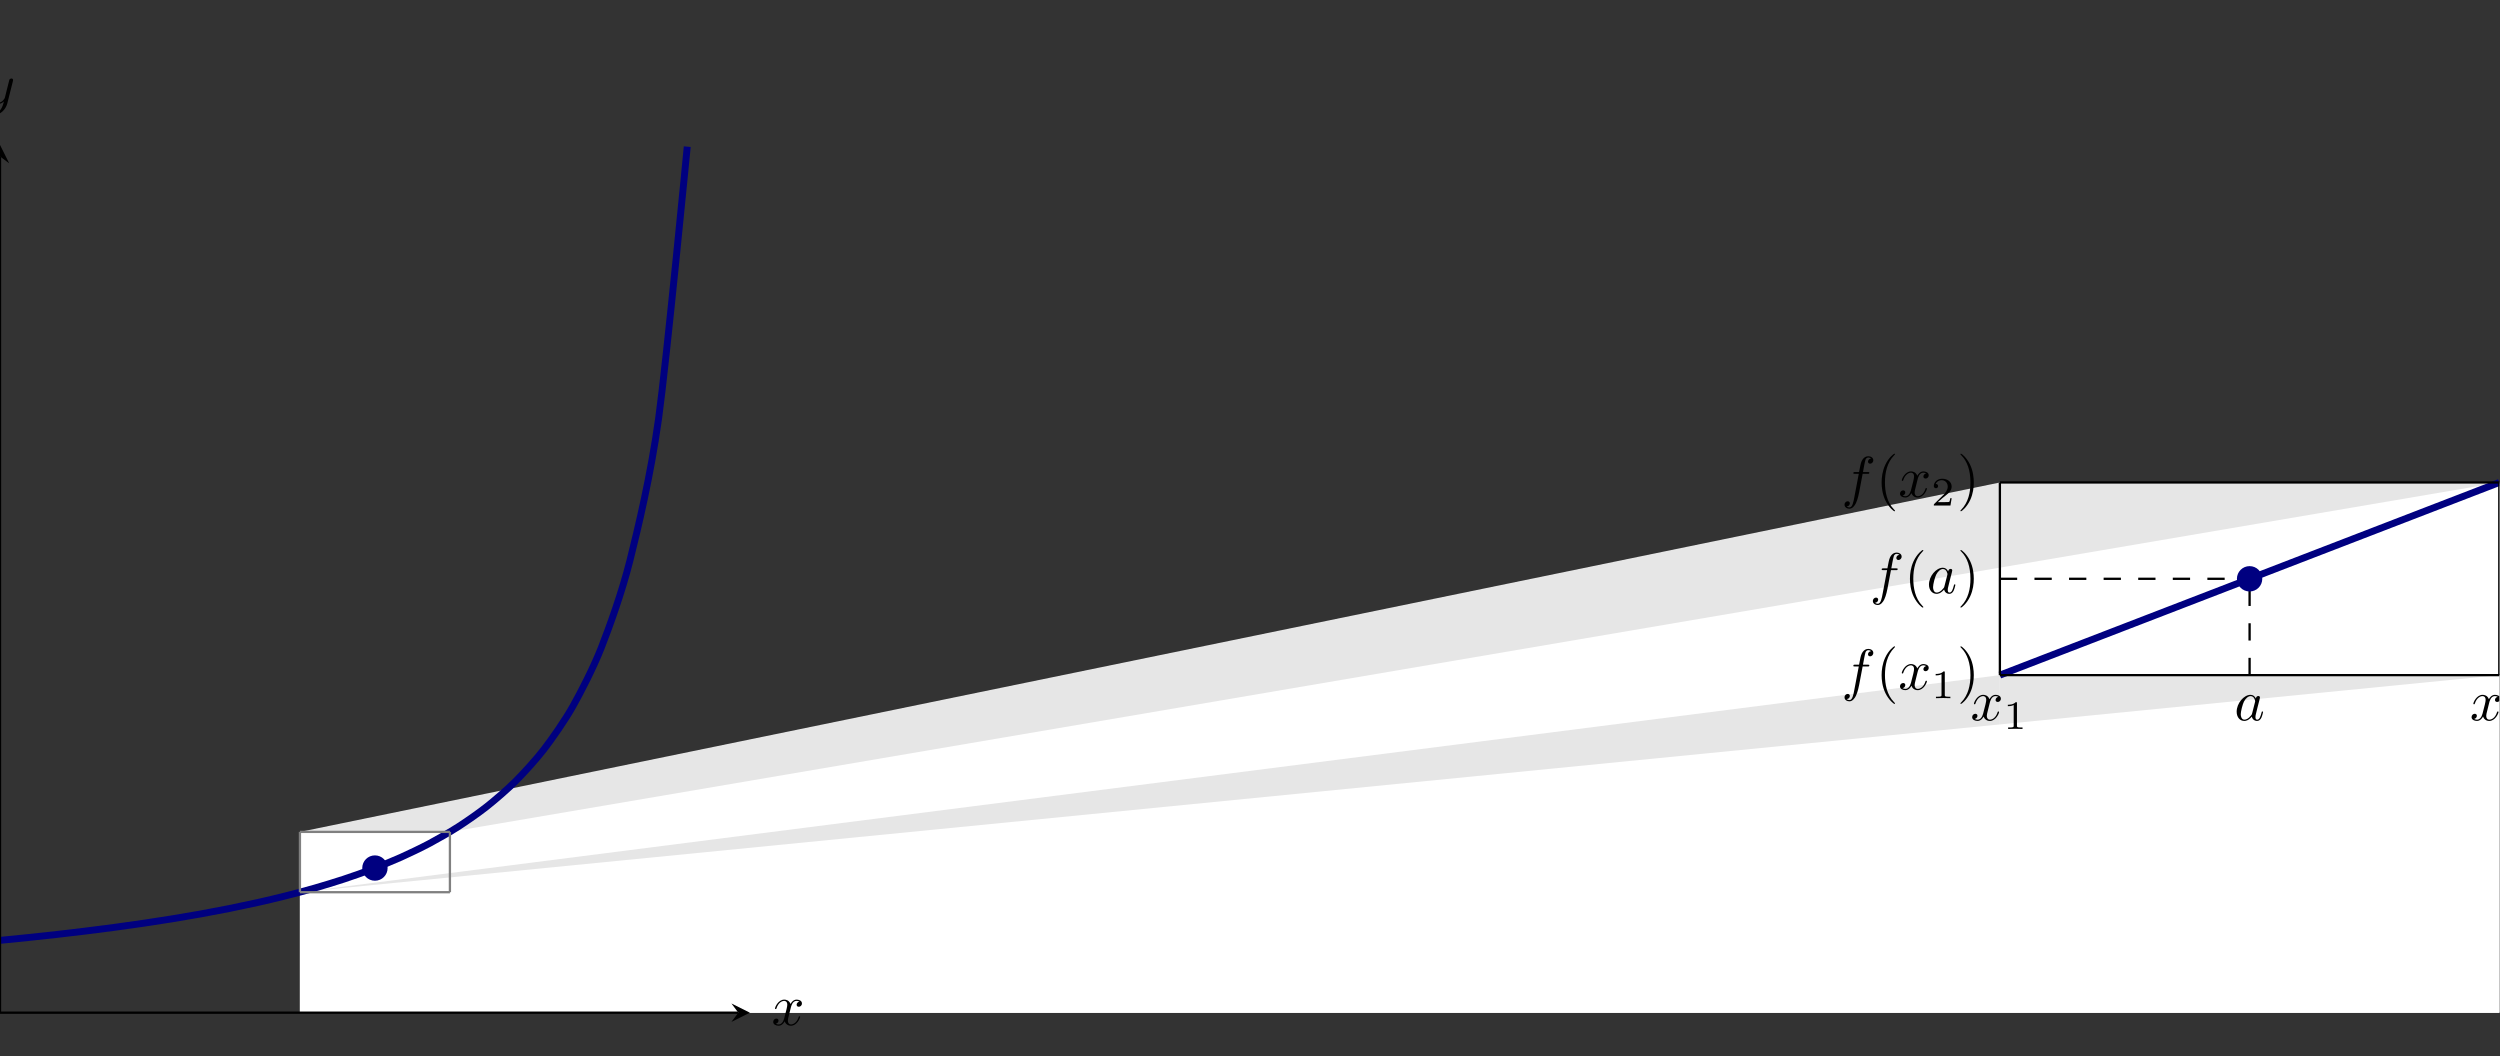 <?xml version='1.0' encoding='UTF-8'?>
<!-- This file was generated by dvisvgm 3.2.2 -->
<svg version='1.1' xmlns='http://www.w3.org/2000/svg' xmlns:xlink='http://www.w3.org/1999/xlink' width='604.816pt' height='255.48pt' viewBox='3.495 99.029 604.816 255.48'>
<rect x="3.495" y="99.029" width="604.816" height="255.48" fill="#333333" stroke="none"/>
<defs>
<path id='g3-40' d='M3.298 2.391C3.298 2.361 3.298 2.341 3.128 2.172C1.883 .917 1.564-.966 1.564-2.491C1.564-4.224 1.943-5.958 3.168-7.203C3.298-7.323 3.298-7.342 3.298-7.372C3.298-7.442 3.258-7.472 3.198-7.472C3.098-7.472 2.202-6.795 1.614-5.529C1.106-4.433 .986-3.328 .986-2.491C.986-1.714 1.096-.508 1.644 .618C2.242 1.843 3.098 2.491 3.198 2.491C3.258 2.491 3.298 2.461 3.298 2.391Z'/>
<path id='g3-41' d='M2.879-2.491C2.879-3.268 2.77-4.473 2.222-5.599C1.624-6.824 .767-7.472 .667-7.472C.608-7.472 .568-7.432 .568-7.372C.568-7.342 .568-7.323 .757-7.143C1.733-6.157 2.301-4.573 2.301-2.491C2.301-.787 1.933 .966 .697 2.222C.568 2.341 .568 2.361 .568 2.391C.568 2.451 .608 2.491 .667 2.491C.767 2.491 1.664 1.813 2.252 .548C2.76-.548 2.879-1.654 2.879-2.491Z'/>
<path id='g1-97' d='M3.716-3.766C3.537-4.134 3.248-4.403 2.8-4.403C1.634-4.403 .399-2.939 .399-1.484C.399-.548 .946 .11 1.724 .11C1.923 .11 2.421 .07 3.019-.638C3.098-.219 3.447 .11 3.925 .11C4.274 .11 4.503-.12 4.663-.438C4.832-.797 4.961-1.405 4.961-1.425C4.961-1.524 4.872-1.524 4.842-1.524C4.742-1.524 4.732-1.484 4.702-1.345C4.533-.697 4.354-.11 3.945-.11C3.676-.11 3.646-.369 3.646-.568C3.646-.787 3.666-.867 3.776-1.305C3.885-1.724 3.905-1.823 3.995-2.202L4.354-3.597C4.423-3.875 4.423-3.895 4.423-3.935C4.423-4.105 4.304-4.204 4.134-4.204C3.895-4.204 3.746-3.985 3.716-3.766ZM3.068-1.186C3.019-1.006 3.019-.986 2.869-.817C2.431-.269 2.022-.11 1.743-.11C1.245-.11 1.106-.658 1.106-1.046C1.106-1.544 1.425-2.77 1.654-3.228C1.963-3.816 2.411-4.184 2.809-4.184C3.457-4.184 3.597-3.367 3.597-3.308S3.577-3.188 3.567-3.138L3.068-1.186Z'/>
<path id='g1-102' d='M3.656-3.985H4.513C4.712-3.985 4.812-3.985 4.812-4.184C4.812-4.294 4.712-4.294 4.543-4.294H3.716L3.925-5.43C3.965-5.639 4.105-6.346 4.164-6.466C4.254-6.655 4.423-6.804 4.633-6.804C4.672-6.804 4.932-6.804 5.121-6.625C4.682-6.585 4.583-6.237 4.583-6.087C4.583-5.858 4.762-5.738 4.951-5.738C5.21-5.738 5.499-5.958 5.499-6.336C5.499-6.795 5.041-7.024 4.633-7.024C4.294-7.024 3.666-6.844 3.367-5.858C3.308-5.649 3.278-5.549 3.039-4.294H2.351C2.162-4.294 2.052-4.294 2.052-4.105C2.052-3.985 2.142-3.985 2.331-3.985H2.989L2.242-.05C2.062 .917 1.893 1.823 1.375 1.823C1.335 1.823 1.086 1.823 .897 1.644C1.355 1.614 1.445 1.255 1.445 1.106C1.445 .877 1.265 .757 1.076 .757C.817 .757 .528 .976 .528 1.355C.528 1.803 .966 2.042 1.375 2.042C1.923 2.042 2.321 1.455 2.501 1.076C2.819 .448 3.049-.757 3.059-.827L3.656-3.985Z'/>
<path id='g1-120' d='M3.328-3.009C3.387-3.268 3.616-4.184 4.314-4.184C4.364-4.184 4.603-4.184 4.812-4.055C4.533-4.005 4.334-3.756 4.334-3.517C4.334-3.357 4.443-3.168 4.712-3.168C4.932-3.168 5.25-3.347 5.25-3.746C5.25-4.264 4.663-4.403 4.324-4.403C3.746-4.403 3.397-3.875 3.278-3.646C3.029-4.304 2.491-4.403 2.202-4.403C1.166-4.403 .598-3.118 .598-2.869C.598-2.77 .697-2.77 .717-2.77C.797-2.77 .827-2.79 .847-2.879C1.186-3.935 1.843-4.184 2.182-4.184C2.371-4.184 2.72-4.095 2.72-3.517C2.72-3.208 2.55-2.54 2.182-1.146C2.022-.528 1.674-.11 1.235-.11C1.176-.11 .946-.11 .737-.239C.986-.289 1.205-.498 1.205-.777C1.205-1.046 .986-1.126 .837-1.126C.538-1.126 .289-.867 .289-.548C.289-.09 .787 .11 1.225 .11C1.883 .11 2.242-.588 2.271-.648C2.391-.279 2.75 .11 3.347 .11C4.374 .11 4.941-1.176 4.941-1.425C4.941-1.524 4.852-1.524 4.822-1.524C4.732-1.524 4.712-1.484 4.692-1.415C4.364-.349 3.686-.11 3.367-.11C2.979-.11 2.819-.428 2.819-.767C2.819-.986 2.879-1.205 2.989-1.644L3.328-3.009Z'/>
<path id='g1-121' d='M4.842-3.796C4.882-3.935 4.882-3.955 4.882-4.025C4.882-4.204 4.742-4.294 4.593-4.294C4.493-4.294 4.334-4.234 4.244-4.085C4.224-4.035 4.144-3.726 4.105-3.547C4.035-3.288 3.965-3.019 3.905-2.75L3.457-.956C3.417-.807 2.989-.11 2.331-.11C1.823-.11 1.714-.548 1.714-.917C1.714-1.375 1.883-1.993 2.222-2.869C2.381-3.278 2.421-3.387 2.421-3.587C2.421-4.035 2.102-4.403 1.604-4.403C.658-4.403 .289-2.959 .289-2.869C.289-2.77 .389-2.77 .408-2.77C.508-2.77 .518-2.79 .568-2.949C.837-3.885 1.235-4.184 1.574-4.184C1.654-4.184 1.823-4.184 1.823-3.866C1.823-3.616 1.724-3.357 1.654-3.168C1.255-2.112 1.076-1.544 1.076-1.076C1.076-.189 1.704 .11 2.291 .11C2.68 .11 3.019-.06 3.298-.339C3.168 .179 3.049 .667 2.65 1.196C2.391 1.534 2.012 1.823 1.554 1.823C1.415 1.823 .966 1.793 .797 1.405C.956 1.405 1.086 1.405 1.225 1.285C1.325 1.196 1.425 1.066 1.425 .877C1.425 .568 1.156 .528 1.056 .528C.827 .528 .498 .687 .498 1.176C.498 1.674 .936 2.042 1.554 2.042C2.58 2.042 3.606 1.136 3.885 .01L4.842-3.796Z'/>
<path id='g2-49' d='M2.336-4.435C2.336-4.624 2.322-4.631 2.127-4.631C1.681-4.191 1.046-4.184 .76-4.184V-3.933C.928-3.933 1.388-3.933 1.771-4.129V-.572C1.771-.342 1.771-.251 1.074-.251H.809V0C.934-.007 1.792-.028 2.05-.028C2.267-.028 3.145-.007 3.299 0V-.251H3.034C2.336-.251 2.336-.342 2.336-.572V-4.435Z'/>
<path id='g2-50' d='M3.522-1.269H3.285C3.264-1.116 3.194-.704 3.103-.635C3.048-.593 2.511-.593 2.413-.593H1.13C1.862-1.241 2.106-1.437 2.525-1.764C3.041-2.176 3.522-2.608 3.522-3.271C3.522-4.115 2.783-4.631 1.89-4.631C1.025-4.631 .439-4.024 .439-3.382C.439-3.027 .739-2.992 .809-2.992C.976-2.992 1.179-3.11 1.179-3.361C1.179-3.487 1.13-3.731 .767-3.731C.983-4.226 1.458-4.38 1.785-4.38C2.483-4.38 2.845-3.836 2.845-3.271C2.845-2.664 2.413-2.183 2.19-1.932L.509-.272C.439-.209 .439-.195 .439 0H3.313L3.522-1.269Z'/>
</defs>
<g id='page1' transform='matrix(1.4 0 0 1.4 0 0)'>
<g stroke-miterlimit='10' transform='translate(2.496,250.73)scale(0.996,-0.996)'>
<g fill='#000' stroke='#000'>
<g stroke-width='0.4'>
<g stroke='none' transform='scale(-1.004,1.004)translate(2.496,250.73)scale(-1,-1)'/>
<g stroke='none' transform='scale(-1.004,1.004)translate(2.496,250.73)scale(-1,-1)'>
<g stroke='#000' stroke-miterlimit='10' transform='translate(2.496,250.73)scale(0.996,-0.996)'>
<g fill='#000' stroke='#000'>
<g stroke-width='0.4'>
<clipPath id='pgfcp1'>
<path d='M0 0H433.632V180.67H0Z'/> </clipPath>
<g clip-path='url(#pgfcp1)'>
<g fill='#e6e6e6'>
<path d='M52.041 36.385L346.983 97.01V5.019H52.041Z' stroke='none'/>
</g>
<g fill='#e6e6e6'>
<path d='M346.983 97.01H433.632V5.019H346.983Z' stroke='none'/>
</g>
<g fill='#fff'>
<path d='M78.062 36.385L433.632 97.01V5.019H78.062Z' stroke='none'/>
</g>
<g fill='#fff'>
<path d='M52.041 36.385H78.062V5.019H52.041Z' stroke='none'/>
</g>
<g fill='#e6e6e6'>
<path d='M52.041 25.921L346.983 63.586V5.019H52.041Z' stroke='none'/>
</g>
<g fill='#e6e6e6'>
<path d='M346.983 63.586H433.632V5.019H346.983Z' stroke='none'/>
</g>
<g fill='#fff'>
<path d='M52.041 25.921L433.632 63.586V5.019H52.041Z' stroke='none'/>
</g>
<g stroke-width='1.2'>
<g fill='#000080' stroke='#000080'>
<path d='M0 17.565C0 17.565 3.59 17.919 4.968 18.063C6.347 18.207 8.558 18.446 9.937 18.602C11.315 18.759 13.526 19.018 14.905 19.188S18.494 19.641 19.873 19.827C21.252 20.012 23.463 20.323 24.841 20.526C26.22 20.73 28.431 21.07 29.81 21.294C31.188 21.518 33.399 21.894 34.778 22.142S38.368 22.808 39.746 23.084C41.125 23.361 43.336 23.826 44.715 24.135C46.093 24.445 48.304 24.967 49.683 25.317C51.062 25.666 53.273 26.256 54.651 26.653C56.03 27.05 58.241 27.722 59.619 28.178C60.998 28.633 63.209 29.407 64.588 29.934S68.177 31.36 69.556 31.979C70.935 32.597 73.146 33.655 74.524 34.39C75.903 35.125 78.114 36.386 79.493 37.273C80.871 38.16 83.082 39.691 84.461 40.784C85.84 41.877 88.051 43.772 89.429 45.152C90.808 46.533 93.019 48.936 94.397 50.736C95.776 52.536 97.987 55.68 99.366 58.126C100.744 60.571 102.955 64.844 104.334 68.364S107.924 77.978 109.302 83.495C110.681 89.011 112.892 98.164 114.271 108.124C115.649 118.083 119.239 155.276 119.239 155.276' fill='none'/>
</g>
</g>
<g stroke-width='1.2'>
<g fill='#000080' stroke='#000080'>
<path d='M346.983 63.586C346.983 63.586 349.592 64.592 350.594 64.979C351.596 65.365 353.202 65.985 354.204 66.371C355.206 66.758 356.813 67.377 357.814 67.764C358.816 68.15 360.423 68.77 361.425 69.157C362.427 69.543 364.033 70.163 365.035 70.549C366.037 70.936 367.644 71.555 368.646 71.942C369.647 72.328 371.254 72.948 372.256 73.334C373.258 73.721 374.864 74.341 375.866 74.727C376.868 75.114 378.475 75.733 379.476 76.12C380.478 76.506 382.085 77.126 383.087 77.512C384.089 77.899 385.695 78.519 386.697 78.905C387.699 79.292 389.306 79.911 390.308 80.298C391.309 80.684 392.916 81.304 393.918 81.69C394.92 82.077 396.526 82.697 397.528 83.083C398.53 83.47 400.137 84.089 401.139 84.476S403.747 85.482 404.749 85.868C405.751 86.255 407.357 86.875 408.359 87.261C409.361 87.648 410.968 88.267 411.97 88.654C412.971 89.04 414.578 89.66 415.58 90.046C416.582 90.433 418.188 91.053 419.19 91.439C420.192 91.826 421.799 92.445 422.801 92.832C423.802 93.218 425.409 93.838 426.411 94.224C427.413 94.611 429.019 95.231 430.021 95.617C431.023 96.004 433.632 97.01 433.632 97.01' fill='none'/>
</g>
</g>
<g stroke-dasharray='3.0,3.0' stroke-dashoffset='0.0'>
<path d='M390.308 63.586V80.298' fill='none'/>
</g>
<g stroke-dasharray='3.0,3.0' stroke-dashoffset='0.0'>
<path d='M346.983 80.298H390.308' fill='none'/>
</g>
<g fill='#000' stroke='#000'>
<path d='M0 5.019V153.577' fill='none'/>
<g transform='matrix(0.0,1.0,-1.0,0.0,0.0,153.577)'>
<path d='M2 0L-1.2 1.6L0 0L-1.2-1.6' stroke='none'/>
</g>
</g>
<g fill='#000' stroke='#000'>
<path d='M0 5.019H128.103' fill='none'/>
<g transform='translate(128.103,5.019)'>
<path d='M2 0L-1.2 1.6L0 0L-1.2-1.6' stroke='none'/>
</g>
</g>
<g fill='#808080' stroke='#808080'>
<path d='M52.041 25.921V36.385' fill='none'/>
</g>
<g fill='#808080' stroke='#808080'>
<path d='M78.062 25.921V36.385' fill='none'/>
</g>
<g fill='#808080' stroke='#808080'>
<path d='M52.041 36.385H78.062' fill='none'/>
</g>
<g fill='#808080' stroke='#808080'>
<path d='M52.041 25.921H78.062' fill='none'/>
</g>
<g fill='#000' stroke='#000'>
<path d='M346.983 63.586V97.01' fill='none'/>
</g>
<g fill='#000' stroke='#000'>
<path d='M433.632 63.586V97.01' fill='none'/>
</g>
<g fill='#000' stroke='#000'>
<path d='M346.983 63.586H433.632' fill='none'/>
</g>
<g fill='#000' stroke='#000'>
<path d='M346.983 97.01H433.632' fill='none'/>
</g>
<g transform='translate(387.665,55.747)'>
<g stroke='none' transform='scale(-1.004,1.004)translate(2.496,250.73)scale(-1,-1)'>
<g fill='#000'>
<g stroke='none'>
<use x='2.496' y='250.73' xlink:href='#g1-97'/>
</g>
</g>
</g>
</g>
<g transform='translate(428.531,55.747)'>
<g stroke='none' transform='scale(-1.004,1.004)translate(2.496,250.73)scale(-1,-1)'>
<g fill='#000'>
<g stroke='none'>
<use x='2.496' y='250.73' xlink:href='#g1-120'/>
<use x='8.19' y='252.224' xlink:href='#g2-50'/>
</g>
</g>
</g>
</g>
<g transform='translate(341.883,55.747)'>
<g stroke='none' transform='scale(-1.004,1.004)translate(2.496,250.73)scale(-1,-1)'>
<g fill='#000'>
<g stroke='none'>
<use x='2.496' y='250.73' xlink:href='#g1-120'/>
<use x='8.19' y='252.224' xlink:href='#g2-49'/>
</g>
</g>
</g>
</g>
<g transform='translate(324.415,77.798)'>
<g stroke='none' transform='scale(-1.004,1.004)translate(2.496,250.73)scale(-1,-1)'>
<g fill='#000'>
<g stroke='none'>
<use x='2.496' y='250.73' xlink:href='#g1-102'/>
<use x='8.446' y='250.73' xlink:href='#g3-40'/>
<use x='12.32' y='250.73' xlink:href='#g1-97'/>
<use x='17.587' y='250.73' xlink:href='#g3-41'/>
</g>
</g>
</g>
</g>
<g transform='translate(319.499,94.51)'>
<g stroke='none' transform='scale(-1.004,1.004)translate(2.496,250.73)scale(-1,-1)'>
<g fill='#000'>
<g stroke='none'>
<use x='2.496' y='250.73' xlink:href='#g1-102'/>
<use x='8.446' y='250.73' xlink:href='#g3-40'/>
<use x='12.32' y='250.73' xlink:href='#g1-120'/>
<use x='18.014' y='252.224' xlink:href='#g2-50'/>
<use x='22.484' y='250.73' xlink:href='#g3-41'/>
</g>
</g>
</g>
</g>
<g transform='translate(319.499,61.086)'>
<g stroke='none' transform='scale(-1.004,1.004)translate(2.496,250.73)scale(-1,-1)'>
<g fill='#000'>
<g stroke='none'>
<use x='2.496' y='250.73' xlink:href='#g1-102'/>
<use x='8.446' y='250.73' xlink:href='#g3-40'/>
<use x='12.32' y='250.73' xlink:href='#g1-120'/>
<use x='18.014' y='252.224' xlink:href='#g2-49'/>
<use x='22.484' y='250.73' xlink:href='#g3-41'/>
</g>
</g>
</g>
</g>
<g transform='translate(133.865,2.866)'>
<g stroke='none' transform='scale(-1.004,1.004)translate(2.496,250.73)scale(-1,-1)'>
<g fill='#000'>
<g stroke='none'>
<use x='2.496' y='250.73' xlink:href='#g1-120'/>
</g>
</g>
</g>
</g>
<g transform='translate(-2.631,162.794)'>
<g stroke='none' transform='scale(-1.004,1.004)translate(2.496,250.73)scale(-1,-1)'>
<g fill='#000'>
<g stroke='none'>
<use x='2.496' y='250.73' xlink:href='#g1-121'/>
</g>
</g>
</g>
</g>
</g>
<g fill='#000080' stroke='#000080'>
<g fill='#000080'>
<g fill='#000080' stroke='#000080'>
<g fill='#000080'>
<path d='M67.051 30.112C67.051 31.216 66.156 32.112 65.051 32.112S63.051 31.216 63.051 30.112C63.051 29.007 63.947 28.112 65.051 28.112S67.051 29.007 67.051 30.112ZM65.051 30.112'/>
<path d=''/>
</g>
</g>
</g>
</g>
<g fill='#000080' stroke='#000080'>
<g fill='#000080'>
<g fill='#000080' stroke='#000080'>
<g fill='#000080'>
<path d='M392.308 80.298C392.308 81.402 391.412 82.298 390.308 82.298C389.203 82.298 388.308 81.402 388.308 80.298C388.308 79.193 389.203 78.298 390.308 78.298C391.412 78.298 392.308 79.193 392.308 80.298ZM390.308 80.298'/>
<path d=''/>
</g>
</g>
</g>
</g>
</g>
</g>
</g>
</g>
</g>
</g>
</g>
</g>
</svg>